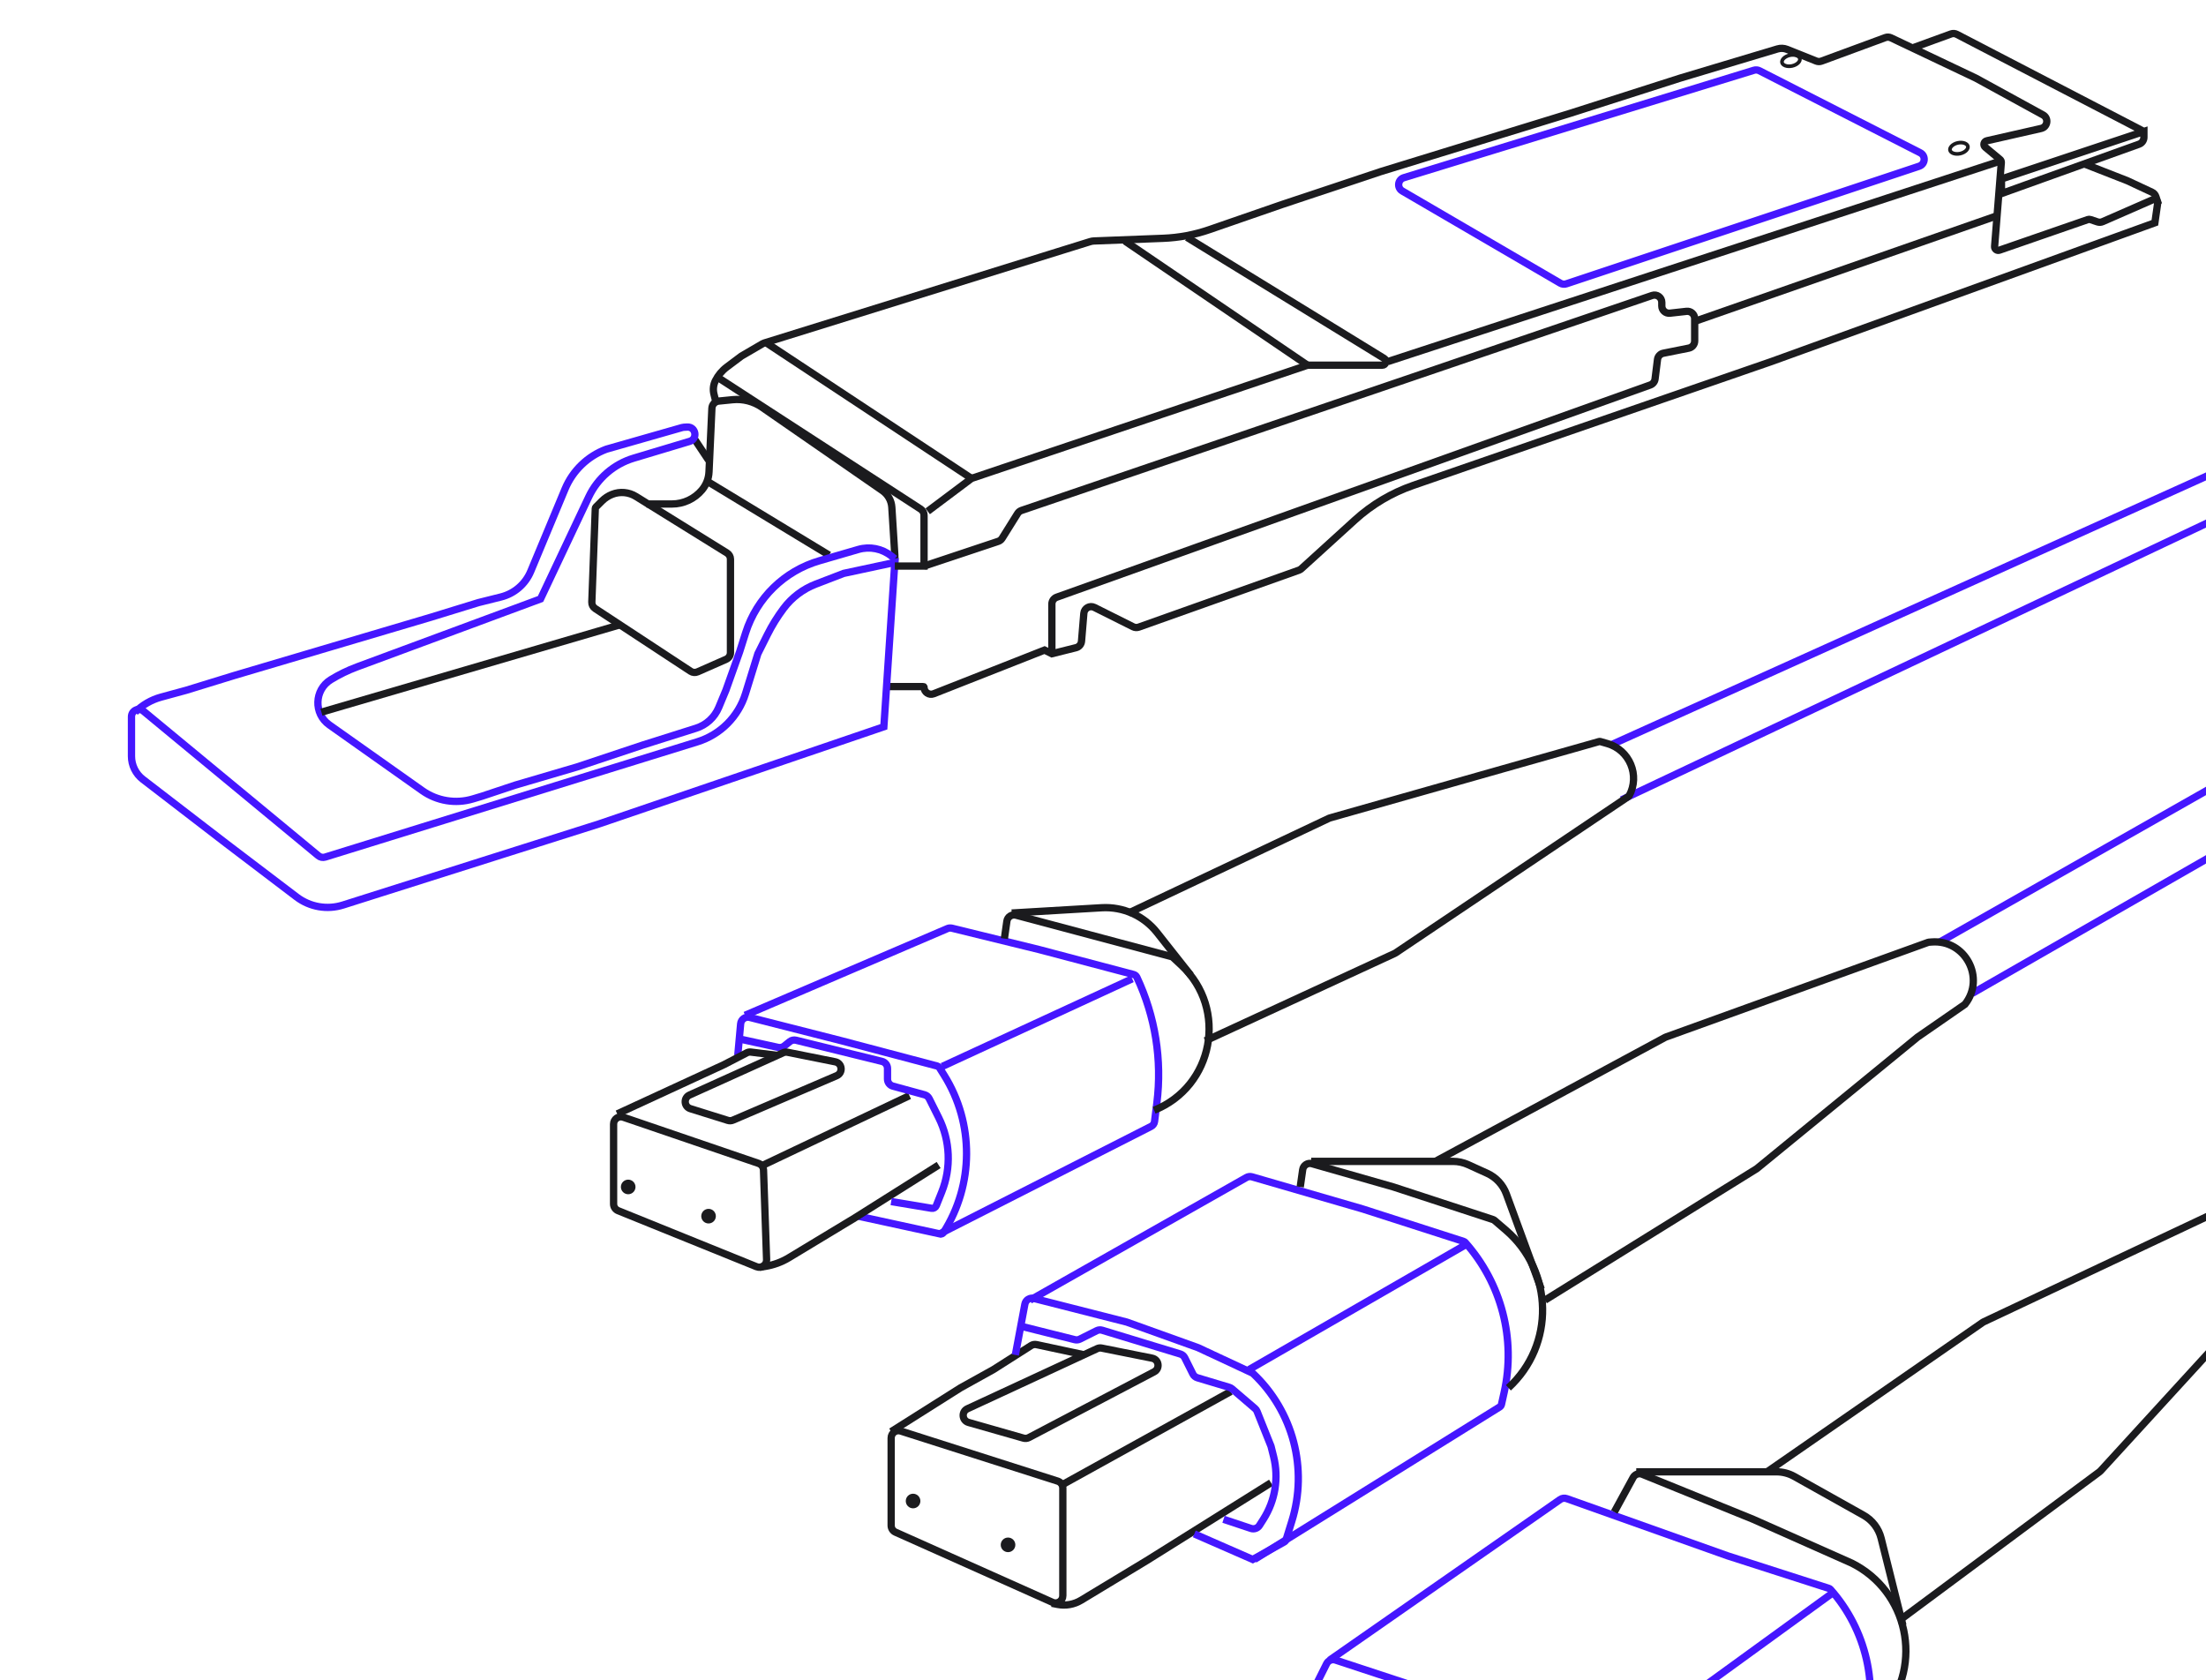<svg width="302" height="230" viewBox="0 0 302 230" fill="none" xmlns="http://www.w3.org/2000/svg">
<g clip-path="url(#clip0_13104_21031)">
<path d="M101 144.5L101.394 140.168C101.45 139.555 102.04 139.137 102.636 139.289L115.25 142.5L128.316 145.951C128.434 145.983 128.536 146.058 128.601 146.162L129.252 147.203C133.375 153.8 133.341 162.179 129.164 168.742C129.066 168.897 128.881 168.974 128.701 168.935L117.5 166.5" stroke="#4516FF"/>
<path d="M103.847 159.277L85.323 152.952C84.674 152.73 84 153.213 84 153.898V164.826C84 165.233 84.247 165.6 84.625 165.753L103.572 173.422C104.243 173.694 104.972 173.184 104.947 172.461L104.524 160.189C104.509 159.774 104.24 159.411 103.847 159.277Z" stroke="#1B1B1E"/>
<path d="M144.804 202.778L123.304 195.916C122.659 195.71 122 196.192 122 196.869V208.852C122 209.246 122.232 209.604 122.592 209.765L144.092 219.371C144.754 219.666 145.5 219.182 145.5 218.458V203.731C145.5 203.295 145.219 202.91 144.804 202.778Z" stroke="#1B1B1E"/>
<path d="M179.5 238V232L181.614 227.773C181.835 227.329 182.349 227.115 182.821 227.27L203.25 234L213 237.5L220.466 240.984C220.489 240.995 220.51 241.007 220.53 241.022C227.876 246.39 229.916 256.473 225.235 264.275L225.029 264.619C224.683 265.194 224.181 265.659 223.581 265.959L218.5 268.5L210.5 266" stroke="#4516FF"/>
<path d="M104.5 159.5L124.5 150" stroke="#1B1B1E"/>
<path d="M145 203.5L168.5 190.5" stroke="#1B1B1E"/>
<path d="M104 173.5L104.77 173.375C105.913 173.189 107.009 172.786 108 172.188L111 170.375L117 166.75L128.5 159.5" stroke="#1B1B1E"/>
<path d="M144 219.5L144.78 219.654C145.887 219.871 147.035 219.669 148 219.086L151 217.273L157 213.648L174 203" stroke="#1B1B1E"/>
<path d="M101.5 142.297L106.534 143.397C106.829 143.461 107.137 143.389 107.372 143.201L108.115 142.606C108.358 142.412 108.677 142.342 108.979 142.416L120.739 145.311C121.186 145.421 121.5 145.822 121.5 146.282V147.735C121.5 148.186 121.802 148.581 122.237 148.699L126.569 149.881C126.843 149.956 127.073 150.144 127.2 150.398L128.5 152.998C130.09 156.18 130.244 159.889 128.923 163.192L128.175 165.063C128.073 165.318 127.807 165.468 127.536 165.423L122 164.5" stroke="#4516FF"/>
<path d="M84.5 152.5L94.25 148L99.125 145.75L102.224 144.143C102.404 144.05 102.608 144.013 102.808 144.039L106.5 144.5" stroke="#1B1B1E"/>
<path d="M122 196L131.5 190L136 187.5L141.154 184.22C141.376 184.079 141.644 184.031 141.901 184.086L148.5 185.5" stroke="#1B1B1E"/>
<path d="M99.647 153.39L94.509 151.784C93.631 151.51 93.558 150.297 94.395 149.918L107.207 144.132C107.398 144.046 107.61 144.022 107.815 144.063L114.343 145.369C115.306 145.561 115.443 146.881 114.541 147.268L100.34 153.354C100.12 153.448 99.875 153.461 99.647 153.39Z" stroke="#1B1B1E"/>
<path d="M140.115 196.89L132.585 194.739C131.694 194.484 131.598 193.259 132.439 192.87L150.204 184.637C150.396 184.548 150.612 184.522 150.82 184.564L157.732 185.946C158.656 186.131 158.835 187.374 158 187.812L140.855 196.814C140.627 196.933 140.362 196.961 140.115 196.89Z" stroke="#1B1B1E"/>
<path d="M139 185.5L140.304 178.548C140.41 177.98 140.974 177.621 141.533 177.763L154.25 181L164 184.5L171.437 187.971C171.479 187.99 171.517 188.016 171.55 188.048C177.028 193.221 179.085 201.061 176.851 208.257L176.062 210.8C176.022 210.928 175.934 211.036 175.817 211.102L171.5 213.5L163.5 210" stroke="#4516FF"/>
<path d="M102 139L129.693 127.132C129.892 127.046 130.114 127.028 130.325 127.079L142.25 130L155.193 133.419C155.388 133.47 155.549 133.605 155.635 133.787C158.16 139.152 159.11 145.123 158.374 151.007L158.057 153.54C158.022 153.828 157.845 154.079 157.587 154.21L128.5 169" stroke="#4516FF"/>
<path d="M141 178L170.633 161.208C170.868 161.075 171.146 161.042 171.405 161.118L186.5 165.5L200.368 169.958C200.455 169.985 200.532 170.036 200.592 170.103C205.558 175.69 207.539 183.323 205.918 190.62L205.553 192.263C205.519 192.415 205.426 192.546 205.294 192.628L171.73 213.5" stroke="#4516FF"/>
<path d="M182 227.3L213.578 205.294C213.843 205.11 214.181 205.064 214.485 205.172L236.5 213L250.377 217.461C250.458 217.486 250.53 217.533 250.586 217.596C255.514 223.141 257.265 230.821 255.227 237.955L254.548 240.331C254.517 240.441 254.453 240.539 254.365 240.612L225 265" stroke="#4516FF"/>
<path d="M129 146L155 134" stroke="#4516FF"/>
<path d="M171 187.5L200.5 170.5" stroke="#4516FF"/>
<path d="M220 240.5L251 218" stroke="#4516FF"/>
<path d="M139.5 181.5L147.141 183.41C147.373 183.468 147.617 183.441 147.831 183.335L150.143 182.178C150.372 182.064 150.637 182.042 150.882 182.116L161.589 185.375C161.851 185.455 162.069 185.639 162.192 185.884L163.307 188.114C163.43 188.36 163.65 188.545 163.914 188.624L168.297 189.939C168.431 189.979 168.555 190.047 168.661 190.138L171.814 192.84C171.936 192.945 172.031 193.078 172.091 193.228L174 198L174.354 199.414C175.086 202.342 174.582 205.442 172.962 207.988L172.419 208.841C172.173 209.228 171.695 209.398 171.259 209.253L167.5 208" stroke="#4516FF"/>
<path d="M137.5 128.5L137.841 126.115C137.925 125.522 138.509 125.136 139.088 125.29L149.25 128L160.37 130.965C160.455 130.988 160.534 131.032 160.599 131.092L161.721 132.14C168.132 138.123 166.143 148.743 158 152" stroke="#1B1B1E"/>
<path d="M178 162.5L178.338 160.135C178.424 159.535 179.02 159.148 179.603 159.315L190.75 162.5L204.372 166.958C204.457 166.986 204.535 167.03 204.602 167.087L206.14 168.406C212.712 174.039 212.881 184.151 206.5 190" stroke="#1B1B1E"/>
<path d="M221 207L223.573 202.284C223.816 201.837 224.356 201.645 224.827 201.836L240 208L253.5 214C261.188 217.844 263.323 227.827 257.88 234.48L255 238" stroke="#1B1B1E"/>
<path d="M138.5 125L150.815 124.276C153.751 124.103 156.586 125.375 158.408 127.683L163 133.5" stroke="#1B1B1E"/>
<path d="M179.5 159H198.917C199.631 159 200.336 159.153 200.986 159.448L203.595 160.634C204.814 161.188 205.759 162.208 206.22 163.465L211 176.5" stroke="#1B1B1E"/>
<path d="M224 201.5H243.195C244.051 201.5 244.892 201.719 245.638 202.137L255.116 207.445C256.318 208.118 257.189 209.258 257.524 210.595L260.5 222.5" stroke="#1B1B1E"/>
<path d="M265.5 129L302.5 108" stroke="#4516FF"/>
<path d="M270 136L304 116.5" stroke="#4516FF"/>
<path d="M220.5 102L302.5 65" stroke="#4516FF"/>
<path d="M222 109.5L304.5 70.5" stroke="#4516FF"/>
<path d="M154.5 125L181.925 112.035C181.975 112.012 182.027 111.992 182.08 111.977L218.925 101.521C218.974 101.507 219.026 101.507 219.075 101.521L220.032 101.795C223.092 102.669 224.552 106.155 223.028 108.949C223.01 108.983 222.984 109.011 222.952 109.032L191.066 130.456C191.022 130.485 190.976 130.511 190.928 130.533L165 142.5" stroke="#1B1B1E"/>
<path d="M196.5 159L227.935 142.035C227.978 142.012 228.023 141.992 228.07 141.975L263.967 129.012C263.989 129.004 264.012 128.999 264.035 128.997L264.435 128.965C269.03 128.598 271.856 133.882 269 137.5L262.5 142L240.5 160L211.5 178" stroke="#1B1B1E"/>
<path d="M242 201.445L271.432 181.047C271.477 181.016 271.525 180.988 271.575 180.965L306.483 164.508C306.494 164.503 306.506 164.498 306.518 164.495C310.435 163.424 313.637 167.707 311.502 171.161L311.111 171.793L308.568 178.323C308.523 178.438 308.457 178.544 308.374 178.635L287.565 201.372C287.522 201.418 287.475 201.461 287.423 201.499L260.5 221.497" stroke="#1B1B1E"/>
<circle cx="86" cy="162.5" r="1" fill="#1B1B1E"/>
<circle cx="97" cy="166.5" r="1" fill="#1B1B1E"/>
<circle cx="125" cy="205.5" r="1" fill="#1B1B1E"/>
<circle cx="138" cy="211.5" r="1" fill="#1B1B1E"/>
<path d="M232 44L273.5 29.5" stroke="#1B1B1E"/>
<path d="M262 6.5L267.087 4.65C267.35 4.554 267.641 4.573 267.89 4.702L293.5 18M293.5 18V18.797C293.5 19.218 293.235 19.595 292.838 19.738L274 26.5V24.5L293.5 18Z" stroke="#1B1B1E"/>
<path d="M240.113 9.619L192.182 24.33C191.349 24.586 191.219 25.711 191.972 26.15L213.609 38.772C213.858 38.917 214.156 38.948 214.429 38.857L262.736 22.755C263.577 22.474 263.664 21.318 262.874 20.915L240.861 9.684C240.629 9.566 240.361 9.543 240.113 9.619Z" stroke="#4516FF"/>
<path d="M190 49.5L274 22" stroke="#1B1B1E"/>
<path d="M154 33L179 50" stroke="#1B1B1E"/>
<path d="M105 47L133 65.5" stroke="#1B1B1E"/>
<path d="M127 70L132.872 65.596C132.957 65.532 133.051 65.483 133.152 65.449L178.845 50.052C178.948 50.018 179.055 50 179.164 50H189.23C189.735 50 189.922 49.338 189.492 49.074L162.5 32.5" stroke="#1B1B1E"/>
<path d="M98 55L97.738 53.953C97.585 53.338 97.656 52.688 97.939 52.121C98.308 51.384 98.843 50.742 99.503 50.248L101.5 48.75L104.402 47.057C104.467 47.019 104.536 46.989 104.609 46.966L149.247 33.079C149.415 33.026 149.589 32.997 149.765 32.99L159.236 32.626C161.4 32.542 163.54 32.14 165.587 31.431L175.5 28L189 23.5L215 15.5L230 10.7L243.331 6.701C243.764 6.571 244.229 6.591 244.648 6.759L248.643 8.357C248.873 8.449 249.128 8.453 249.36 8.367L258.105 5.145C258.358 5.052 258.637 5.065 258.88 5.181L270.5 10.7L279.686 15.732C280.494 16.175 280.325 17.381 279.427 17.585L271.986 19.276C271.582 19.368 271.459 19.882 271.777 20.148L273.801 21.834C273.926 21.938 273.992 22.096 273.979 22.258L273.061 33.737C273.032 34.097 273.382 34.368 273.723 34.25L285.839 30.056C285.944 30.02 286.057 30.019 286.161 30.054L287.135 30.378C287.37 30.457 287.626 30.445 287.852 30.346L294.678 27.36C295.037 27.203 295.428 27.501 295.373 27.889L295 30.5L242.5 49.5L193.462 66.457C190.518 67.475 187.812 69.08 185.507 71.176L178.149 77.865C178.05 77.954 177.936 78.023 177.811 78.067L155.901 85.857C155.645 85.948 155.362 85.931 155.119 85.809L149.821 83.16C149.188 82.844 148.436 83.267 148.377 83.972L148.059 87.787C148.024 88.213 147.721 88.57 147.305 88.674L144 89.5L143 89L127.821 94.98C127.187 95.23 126.5 94.762 126.5 94.081C126.5 94.036 126.464 94 126.419 94H121.5" stroke="#1B1B1E"/>
<path d="M88.5 69H91.99C93.58 69 95.089 68.293 96.107 67.072C96.686 66.376 97.022 65.511 97.063 64.606L97.459 55.895C97.483 55.381 97.88 54.962 98.391 54.911L100.303 54.72C101.721 54.578 103.144 54.946 104.315 55.757L120.804 67.172C121.559 67.695 122.033 68.535 122.091 69.452L122.5 76V77" stroke="#1B1B1E"/>
<path d="M97 66L113.5 76" stroke="#1B1B1E"/>
<path d="M99.527 75.707L87.069 67.974C86.082 67.361 84.864 67.254 83.786 67.686C83.267 67.893 82.796 68.204 82.401 68.599L81.578 69.422C81.528 69.472 81.499 69.539 81.496 69.61L81.021 82.437C81.008 82.786 81.179 83.117 81.471 83.309L94.546 91.901C94.829 92.088 95.187 92.118 95.498 91.981L99.403 90.263C99.766 90.103 100 89.744 100 89.347V76.556C100 76.21 99.821 75.889 99.527 75.707Z" stroke="#1B1B1E"/>
<path d="M43.583 117.155L19.637 97.354C18.985 96.815 18 97.278 18 98.124V103.53C18 104.772 18.577 105.944 19.561 106.701L31 115.5L40.61 122.804C42.422 124.181 44.791 124.591 46.96 123.904L82 112.8L121 99.5L122.5 77L115.5 78.5L111.686 79.967C109.931 80.642 108.401 81.798 107.273 83.303C106.426 84.432 105.682 85.635 105.051 86.898L103.75 89.5L102.059 94.964C101.083 98.116 98.616 100.584 95.465 101.56L44.517 117.34C44.194 117.44 43.843 117.37 43.583 117.155Z" stroke="#4516FF"/>
<path d="M95 60L97 63" stroke="#1B1B1E"/>
<path d="M18.5 97.5C19.483 96.517 20.705 95.808 22.047 95.442L25.5 94.5L32 92.5L45.5 88.5L59 84.5L65.5 82.5L68.576 81.731C70.416 81.271 71.93 79.968 72.659 78.218L77.357 66.943C78.405 64.427 80.448 62.457 83 61.5L86.5 60.5L93.392 58.531C93.464 58.51 93.537 58.498 93.612 58.494L94.076 58.468C95.259 58.402 95.554 60.084 94.419 60.424L86.767 62.72C84.051 63.535 81.809 65.464 80.598 68.028L74 82L48.89 91.3C47.633 91.766 46.425 92.354 45.283 93.056C43.017 94.451 42.913 97.707 45.086 99.243L57.816 108.248C59.826 109.669 62.378 110.087 64.735 109.38L66 109L70.5 107.5L79 105L88 102L95.284 99.7C96.689 99.256 97.827 98.215 98.394 96.855L99.375 94.5L101.25 89.25L102.078 86.638C103.592 81.865 107.386 78.162 112.195 76.766L117.508 75.223C119.071 74.77 120.756 75.105 122.026 76.121L122.5 76.5" stroke="#4516FF"/>
<path d="M44 97.5L85 85.5" stroke="#1B1B1E"/>
<path d="M98 51.5L126.044 69.704C126.329 69.889 126.5 70.204 126.5 70.543V77.5H122.5" stroke="#1B1B1E"/>
<path d="M268.019 19.562C268.382 19.483 268.721 19.513 268.973 19.612C269.227 19.711 269.364 19.867 269.4 20.03C269.435 20.192 269.375 20.391 269.185 20.587C268.997 20.781 268.701 20.949 268.338 21.028C267.974 21.107 267.635 21.077 267.383 20.979C267.13 20.879 266.992 20.724 266.957 20.561C266.921 20.398 266.982 20.199 267.171 20.003C267.359 19.809 267.656 19.641 268.019 19.562Z" stroke="#1B1B1E" stroke-width="0.5"/>
<path d="M245.019 7.562C245.382 7.483 245.721 7.513 245.973 7.612C246.227 7.711 246.364 7.867 246.4 8.03C246.435 8.192 246.375 8.391 246.185 8.587C245.997 8.781 245.701 8.949 245.338 9.028C244.974 9.107 244.635 9.077 244.383 8.979C244.13 8.879 243.992 8.724 243.957 8.561C243.921 8.398 243.982 8.199 244.171 8.003C244.359 7.809 244.656 7.641 245.019 7.562Z" stroke="#1B1B1E" stroke-width="0.5"/>
<path d="M285.5 22.5L291.25 24.75L293.125 25.625L294.61 26.318C294.859 26.434 295.049 26.648 295.136 26.908L295.5 28" stroke="#1B1B1E"/>
<path d="M126.5 77.5L136.659 74.114C136.879 74.04 137.067 73.892 137.191 73.695L139.311 70.302C139.433 70.107 139.619 69.96 139.837 69.885L226.177 40.451C226.826 40.23 227.5 40.712 227.5 41.397V41.883C227.5 42.479 228.018 42.942 228.61 42.877L230.89 42.623C231.482 42.558 232 43.021 232 43.617V46.68C232 47.157 231.664 47.567 231.196 47.661L227.707 48.359C227.285 48.443 226.964 48.788 226.911 49.215L226.576 51.89C226.53 52.264 226.276 52.58 225.921 52.707L144.663 81.763C144.265 81.905 144 82.282 144 82.704V89.5" stroke="#1B1B1E"/>
</g>
<defs>
<clipPath id="clip0_13104_21031">
<rect width="302" height="230" fill="white"/>
</clipPath>
</defs>
</svg>
